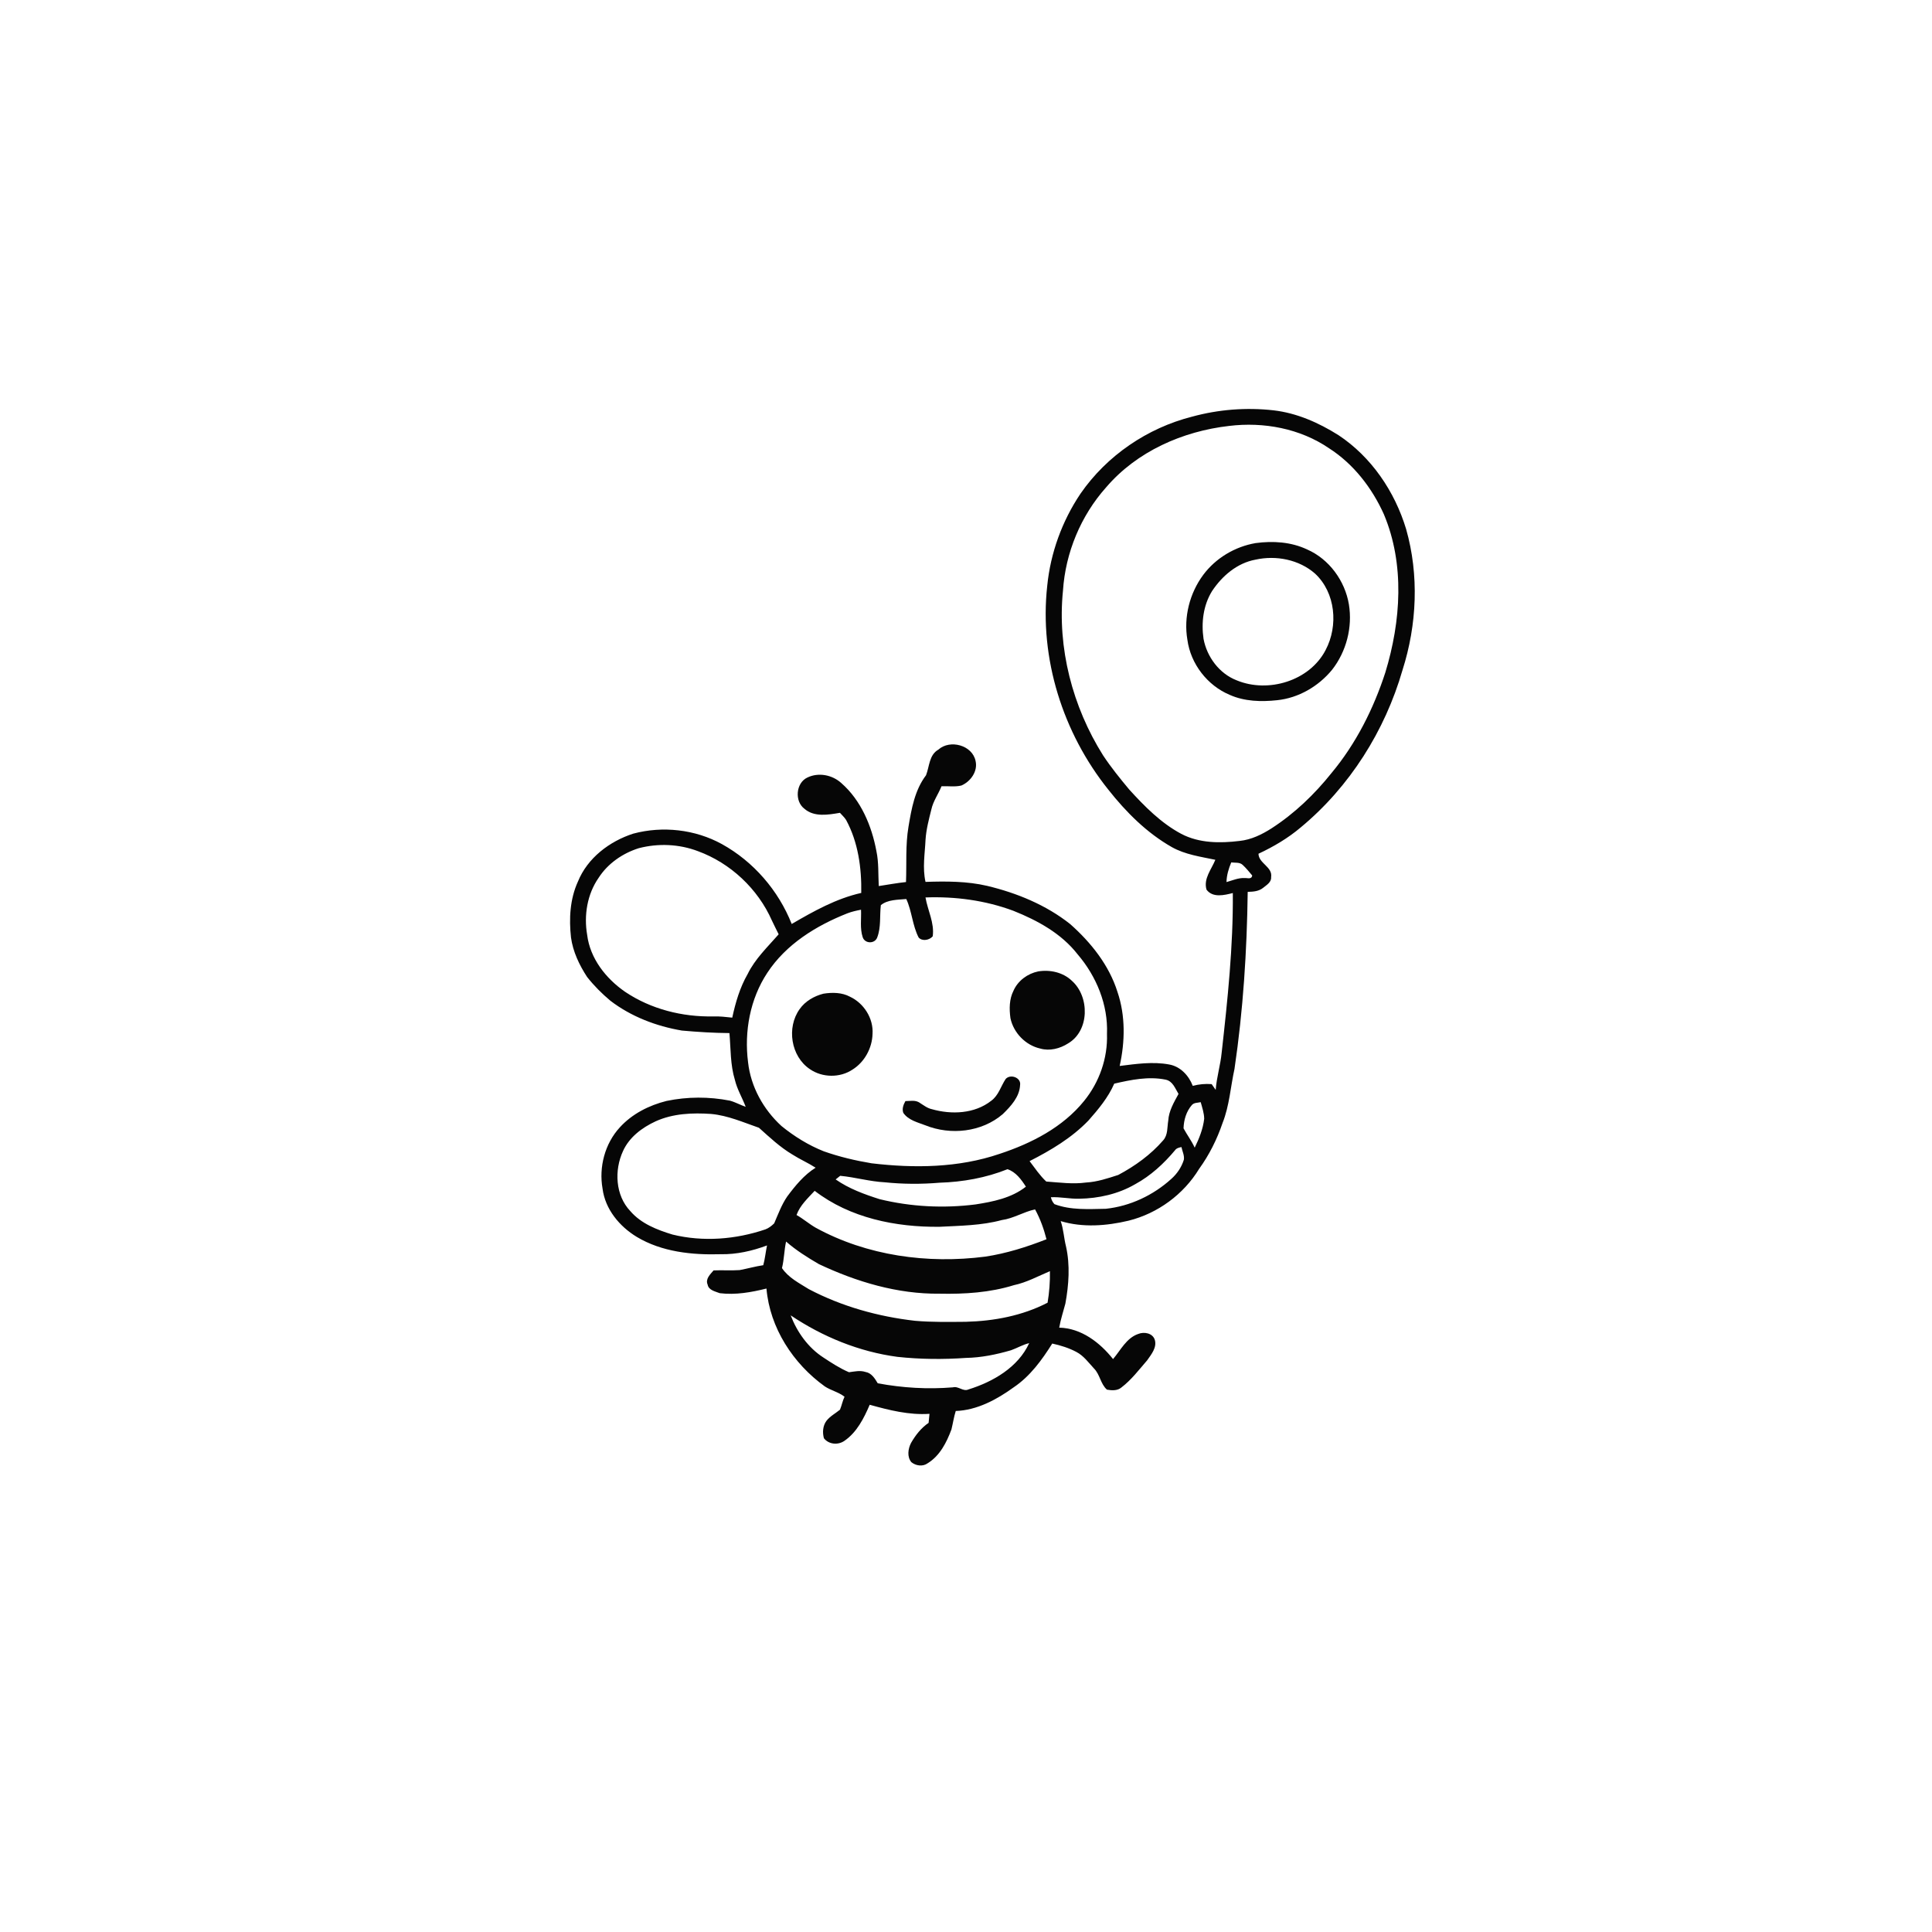 <svg xmlns="http://www.w3.org/2000/svg" width="1024pt" height="1024pt" viewBox="0 0 1024 1024" version="1.1">
<g id="#ffffffff">
<path fill="#ffffff" opacity="0" d=" M 0.00 0.00 L 1024.00 0.00 L 1024.00 1024.00 L 0.00 1024.00 L 0.00 0.00 M 631.83 220.84 C 608.11 226.85 586.61 241.49 572.69 261.65 C 562.92 276.16 556.78 293.10 555.05 310.51 C 550.81 348.99 563.33 388.48 587.45 418.55 C 596.83 430.44 607.81 441.43 621.05 448.96 C 628.15 452.96 636.31 454.06 644.16 455.71 C 642.11 460.79 637.78 465.68 639.47 471.52 C 642.78 475.99 648.86 474.47 653.42 473.33 C 653.65 501.60 650.67 529.78 647.52 557.84 C 646.88 564.52 644.84 570.97 644.34 577.66 C 643.66 576.62 642.91 575.61 642.21 574.61 C 638.83 574.34 635.46 574.66 632.19 575.53 C 630.10 570.07 625.63 565.25 619.70 564.20 C 611.00 562.57 602.12 563.91 593.45 564.98 C 596.31 552.12 596.57 538.38 592.30 525.79 C 587.85 511.57 578.24 499.54 567.22 489.78 C 554.47 479.66 539.01 473.32 523.27 469.54 C 512.57 467.03 501.47 467.06 490.54 467.42 C 488.86 460.00 490.22 452.43 490.56 444.95 C 490.93 439.53 492.33 434.26 493.64 429.01 C 494.61 424.58 497.36 420.88 499.02 416.72 C 502.52 416.57 506.11 417.18 509.56 416.34 C 514.47 414.23 518.36 408.77 517.07 403.31 C 515.35 394.95 503.53 391.76 497.35 397.32 C 492.40 400.14 492.64 406.28 490.81 410.91 C 484.84 418.76 483.10 428.69 481.52 438.17 C 479.87 447.86 480.58 457.72 480.20 467.50 C 475.35 468.01 470.57 468.91 465.76 469.63 C 465.42 463.45 465.81 457.19 464.51 451.09 C 462.01 437.69 456.36 424.18 445.92 415.05 C 441.14 410.68 433.82 409.25 427.92 412.11 C 421.82 414.94 421.04 424.68 426.35 428.65 C 431.51 433.19 439.00 431.86 445.19 430.81 C 446.28 432.06 447.56 433.17 448.45 434.59 C 454.84 446.37 456.71 460.03 456.48 473.27 C 443.20 476.25 431.26 482.95 419.62 489.73 C 412.59 471.95 399.34 456.62 382.59 447.37 C 368.42 439.58 351.20 437.67 335.62 441.85 C 323.03 445.92 311.38 454.74 306.31 467.26 C 302.08 476.51 301.54 486.91 302.64 496.88 C 303.68 504.44 307.04 511.49 311.18 517.82 C 314.83 522.46 319.03 526.66 323.55 530.44 C 334.57 538.85 347.84 543.91 361.43 546.22 C 369.81 546.97 378.21 547.49 386.62 547.56 C 387.34 555.87 387.04 564.36 389.52 572.42 C 390.72 577.43 393.43 581.85 395.23 586.63 C 392.39 585.67 389.76 584.15 386.86 583.37 C 375.79 581.20 364.30 581.22 353.25 583.53 C 343.97 585.85 335.03 590.38 328.53 597.52 C 320.60 606.12 317.33 618.58 319.37 630.03 C 320.75 640.90 328.32 650.02 337.48 655.57 C 350.79 663.57 366.81 665.22 382.04 664.76 C 390.43 664.91 398.71 663.03 406.54 660.11 C 405.80 663.58 405.48 667.14 404.55 670.58 C 400.33 671.22 396.22 672.38 392.04 673.17 C 387.44 673.50 382.82 673.13 378.22 673.34 C 376.45 675.40 373.76 677.87 375.06 680.87 C 375.58 683.84 379.08 684.47 381.47 685.41 C 389.80 686.44 398.16 684.97 406.24 682.95 C 408.02 703.80 420.38 722.76 437.17 734.83 C 440.46 737.00 444.48 737.83 447.62 740.30 C 446.57 742.49 446.14 744.92 445.21 747.16 C 442.83 749.12 439.99 750.58 438.06 753.04 C 436.10 755.64 435.85 759.21 436.68 762.29 C 439.27 765.62 444.21 766.04 447.60 763.65 C 454.18 759.10 457.89 751.71 460.96 744.55 C 471.29 747.43 481.82 750.09 492.65 749.36 C 492.49 750.94 492.34 752.54 492.18 754.14 C 488.22 756.83 485.23 760.68 482.87 764.79 C 481.28 767.87 480.65 772.13 483.04 774.98 C 485.41 776.92 489.08 777.45 491.65 775.58 C 498.15 771.60 501.73 764.52 504.29 757.61 C 505.09 754.36 505.56 751.04 506.57 747.85 C 517.86 747.46 528.32 741.80 537.29 735.30 C 545.96 729.47 552.22 720.85 557.71 712.11 C 562.11 713.07 566.47 714.42 570.47 716.54 C 574.32 718.53 576.89 722.14 579.77 725.25 C 583.01 728.42 583.27 733.51 586.70 736.54 C 589.21 737.00 592.22 737.19 594.31 735.44 C 599.62 731.40 603.68 726.01 608.02 721.00 C 610.20 717.90 613.24 714.23 612.09 710.21 C 610.97 706.55 606.45 705.74 603.28 707.02 C 597.01 709.18 593.99 715.59 589.94 720.34 C 582.95 711.54 573.10 703.96 561.41 703.68 C 562.15 699.34 563.57 695.18 564.67 690.94 C 566.49 680.97 567.24 670.62 565.01 660.66 C 563.88 656.20 563.70 651.56 562.19 647.21 C 573.84 650.74 586.45 649.77 598.15 646.99 C 613.57 643.16 627.31 633.09 635.56 619.52 C 640.92 612.12 645.05 603.84 647.99 595.19 C 651.63 586.03 652.21 576.07 654.31 566.52 C 658.91 535.47 660.89 504.07 661.31 472.70 C 664.17 472.65 667.21 472.44 669.52 470.54 C 671.31 469.08 673.93 467.59 673.72 464.92 C 674.61 459.42 667.14 457.69 667.02 452.50 C 675.04 448.75 682.73 444.22 689.50 438.47 C 715.35 417.03 734.08 387.33 743.36 355.14 C 751.02 331.12 752.20 304.80 745.28 280.45 C 739.26 260.51 726.88 242.19 709.39 230.62 C 698.94 224.05 687.34 218.90 674.98 217.48 C 660.55 215.86 645.82 217.01 631.83 220.84 Z" />
<path fill="#ffffff" opacity="0" d=" M 651.45 225.75 C 669.76 223.52 689.05 227.09 704.41 237.58 C 717.42 245.91 727.20 258.61 733.49 272.59 C 744.64 299.12 742.50 329.35 734.27 356.38 C 728.02 375.64 718.73 394.12 705.73 409.72 C 696.72 421.01 686.14 431.15 673.99 439.01 C 668.85 442.30 663.17 445.08 657.02 445.71 C 646.64 446.98 635.59 446.95 626.11 441.97 C 615.35 436.24 606.66 427.41 598.53 418.48 C 593.65 412.63 588.85 406.70 584.64 400.34 C 568.45 374.59 560.32 343.43 563.40 313.07 C 564.70 292.97 572.85 273.33 586.28 258.29 C 602.56 239.25 626.86 228.55 651.45 225.75 M 665.50 287.85 C 654.55 289.73 644.38 295.78 637.73 304.71 C 630.53 314.43 627.29 327.13 629.34 339.09 C 631.05 351.86 639.94 363.37 651.84 368.32 C 659.68 371.80 668.51 372.03 676.93 371.12 C 688.28 369.94 698.83 363.78 706.02 355.01 C 713.61 345.32 716.93 332.47 714.94 320.32 C 712.85 307.85 704.49 296.33 692.80 291.22 C 684.31 287.21 674.70 286.61 665.50 287.85 Z" />
<path fill="#ffffff" opacity="0" d=" M 665.43 296.63 C 676.29 294.21 688.52 296.57 696.99 304.01 C 707.92 314.16 709.41 331.65 702.61 344.52 C 694.13 360.91 672.16 367.51 655.47 360.59 C 646.25 357.03 639.66 348.14 637.89 338.55 C 636.65 329.96 637.76 320.83 642.38 313.34 C 647.72 305.27 655.67 298.42 665.43 296.63 Z" />
<path fill="#ffffff" opacity="0" d=" M 338.60 449.55 C 348.89 446.89 359.91 447.34 369.88 451.12 C 387.17 457.44 401.68 471.07 409.13 487.90 C 410.31 490.34 411.47 492.78 412.71 495.20 C 406.85 501.91 400.22 508.17 396.26 516.28 C 392.16 523.42 389.83 531.37 388.11 539.37 C 384.75 539.00 381.38 538.61 378.00 538.72 C 361.62 539.05 344.95 534.86 331.30 525.67 C 321.15 518.67 312.74 508.00 311.20 495.47 C 309.42 485.13 311.22 473.97 317.27 465.27 C 322.16 457.66 330.03 452.24 338.60 449.55 Z" />
<path fill="#ffffff" opacity="0" d=" M 652.58 457.10 C 654.60 457.37 657.03 456.88 658.65 458.42 C 660.48 460.13 662.08 462.08 663.69 464.01 C 663.41 466.27 661.11 465.26 659.58 465.38 C 656.27 465.24 653.20 466.66 650.07 467.52 C 650.14 463.88 651.20 460.43 652.58 457.10 Z" />
<path fill="#ffffff" opacity="0" d=" M 466.86 479.76 C 470.48 476.76 475.84 476.93 480.35 476.50 C 483.36 483.03 483.59 490.48 486.90 496.91 C 488.84 499.06 492.60 498.31 494.36 496.27 C 495.36 489.20 491.70 482.53 490.53 475.67 C 506.30 475.07 522.29 477.22 537.11 482.74 C 549.91 487.85 562.56 494.75 571.17 505.82 C 581.12 517.45 587.37 532.55 586.72 548.00 C 587.17 560.85 582.67 573.60 574.57 583.55 C 563.26 597.54 546.60 606.05 529.78 611.58 C 508.03 619.00 484.56 619.25 461.96 616.57 C 453.36 615.14 444.85 613.12 436.63 610.22 C 428.49 606.99 420.97 602.32 414.19 596.81 C 404.62 588.05 397.92 576.00 396.49 563.03 C 394.39 546.73 397.55 529.42 406.69 515.61 C 416.61 500.46 432.61 490.60 449.16 484.07 C 451.48 483.18 453.92 482.64 456.36 482.17 C 456.58 487.00 455.70 492.12 457.26 496.78 C 458.44 500.22 463.56 500.35 464.91 496.96 C 467.05 491.49 466.19 485.48 466.86 479.76 M 550.25 514.87 C 544.63 516.03 539.51 519.78 537.18 525.09 C 534.90 529.56 534.89 534.76 535.55 539.63 C 537.17 547.41 543.56 554.00 551.34 555.75 C 556.34 557.19 561.79 555.80 566.09 553.04 C 577.51 546.35 577.59 528.28 568.15 519.87 C 563.46 515.35 556.55 513.83 550.25 514.87 M 436.41 526.68 C 431.50 527.94 426.80 530.62 423.84 534.83 C 416.80 544.59 419.16 559.96 429.30 566.70 C 435.84 571.21 445.15 571.35 451.79 566.94 C 458.22 562.95 462.27 555.51 462.46 547.99 C 463.01 539.81 457.89 531.73 450.52 528.29 C 446.23 525.97 441.11 525.93 436.41 526.68 M 532.98 571.94 C 530.46 575.77 529.25 580.62 525.37 583.43 C 516.59 590.36 504.28 590.86 493.87 587.88 C 491.45 587.35 489.51 585.78 487.46 584.50 C 485.23 582.92 482.41 583.58 479.89 583.60 C 478.84 585.49 477.98 587.67 478.77 589.84 C 481.43 593.71 486.27 594.83 490.41 596.42 C 503.85 601.83 520.33 600.09 531.48 590.51 C 535.75 586.35 540.40 581.34 540.67 575.07 C 541.29 571.08 535.41 569.07 532.98 571.94 Z" />
<path fill="#ffffff" opacity="0" d=" M 590.57 574.36 C 599.42 572.31 608.72 570.39 617.77 572.23 C 621.59 572.99 622.84 576.88 624.64 579.80 C 622.24 584.23 619.50 588.77 619.20 593.94 C 618.59 597.47 619.09 601.53 616.51 604.40 C 609.92 612.02 601.58 618.02 592.72 622.74 C 587.16 624.54 581.52 626.44 575.64 626.76 C 568.62 627.73 561.54 626.74 554.54 626.24 C 551.16 623.09 548.50 619.10 545.70 615.42 C 556.98 609.68 568.06 603.09 576.90 593.90 C 582.17 587.94 587.36 581.71 590.57 574.36 Z" />
<path fill="#ffffff" opacity="0" d=" M 631.72 585.68 C 632.90 584.35 634.80 584.54 636.40 584.17 C 637.19 587.05 638.20 589.94 638.25 592.96 C 637.63 598.36 635.58 603.44 633.21 608.28 C 631.58 604.67 629.16 601.51 627.30 598.04 C 627.44 593.58 628.75 589.09 631.72 585.68 Z" />
<path fill="#ffffff" opacity="0" d=" M 347.47 594.34 C 356.68 590.15 367.04 589.73 376.98 590.42 C 385.82 591.25 393.98 594.87 402.26 597.74 C 407.88 602.78 413.46 608.05 420.02 611.94 C 423.98 614.48 428.33 616.35 432.29 618.91 C 426.14 622.75 421.50 628.45 417.22 634.20 C 414.23 638.57 412.42 643.59 410.33 648.42 C 408.99 649.72 407.47 650.92 405.70 651.59 C 389.93 656.94 372.68 658.32 356.44 654.34 C 348.25 651.84 339.82 648.58 334.08 641.91 C 326.12 633.53 325.52 620.24 330.21 610.09 C 333.52 602.73 340.32 597.65 347.47 594.34 Z" />
<path fill="#ffffff" opacity="0" d=" M 622.76 609.69 C 623.55 608.53 624.91 608.23 626.20 607.97 C 626.63 610.18 627.84 612.38 627.47 614.68 C 626.26 618.60 623.89 622.11 620.84 624.82 C 611.29 633.50 598.97 639.32 586.11 640.68 C 576.99 640.83 567.57 641.50 558.87 638.22 C 557.91 637.17 557.29 635.95 556.99 634.56 C 562.02 634.31 566.99 635.48 572.02 635.35 C 582.33 635.18 592.72 632.86 601.69 627.64 C 609.86 623.20 616.82 616.78 622.76 609.69 Z" />
<path fill="#ffffff" opacity="0" d=" M 497.99 626.86 C 510.26 626.48 522.56 624.29 533.98 619.71 C 538.37 621.10 541.34 625.21 543.75 628.96 C 536.15 634.95 526.38 636.92 517.05 638.37 C 500.14 640.52 482.79 639.63 466.23 635.59 C 458.12 633.01 449.94 630.03 442.92 625.12 C 443.52 624.64 444.72 623.68 445.32 623.20 C 453.23 623.95 460.96 626.23 468.93 626.64 C 478.57 627.64 488.33 627.68 497.99 626.86 Z" />
<path fill="#ffffff" opacity="0" d=" M 422.18 643.98 C 424.02 638.84 428.18 635.07 431.79 631.16 C 450.48 645.57 474.81 650.49 498.00 650.22 C 509.03 649.64 520.20 649.57 530.95 646.66 C 537.17 645.83 542.53 642.28 548.61 641.01 C 551.34 645.98 553.26 651.34 554.66 656.83 C 544.18 660.94 533.37 664.36 522.21 666.04 C 491.66 669.98 459.45 665.60 432.26 650.67 C 428.76 648.65 425.70 645.96 422.18 643.98 Z" />
<path fill="#ffffff" opacity="0" d=" M 414.46 672.11 C 415.62 667.49 415.61 662.69 416.64 658.05 C 421.93 662.69 427.92 666.44 433.98 669.98 C 453.95 679.41 475.74 685.94 497.99 685.68 C 511.23 685.96 524.66 685.12 537.37 681.17 C 544.11 679.75 550.19 676.40 556.48 673.75 C 556.59 679.35 556.16 684.93 555.24 690.46 C 541.92 697.36 526.88 700.19 511.98 700.58 C 502.98 700.65 493.96 700.83 484.99 700.05 C 465.46 697.83 446.16 692.45 428.72 683.29 C 423.61 680.08 417.92 677.26 414.46 672.11 Z" />
<path fill="#ffffff" opacity="0" d=" M 419.07 697.16 C 436.01 708.53 455.37 716.46 475.65 719.16 C 487.72 720.47 499.91 720.57 512.02 719.72 C 520.10 719.57 528.07 717.93 535.81 715.68 C 539.09 714.53 542.09 712.69 545.49 711.89 C 539.62 724.72 526.33 732.38 513.35 736.42 C 510.44 737.76 508.04 734.53 505.05 735.32 C 491.74 736.42 478.34 735.62 465.22 733.17 C 463.70 730.63 461.91 727.69 458.73 727.17 C 455.86 726.21 452.87 726.94 449.98 727.31 C 445.18 725.26 440.78 722.40 436.44 719.53 C 428.34 714.30 422.48 706.08 419.07 697.16 Z" />
</g>
<g id="#060606ff">
<path fill="#060606" opacity="1.00" d=" M 631.83 220.84 C 645.82 217.01 660.55 215.86 674.98 217.48 C 687.34 218.90 698.94 224.05 709.39 230.62 C 726.88 242.19 739.26 260.51 745.28 280.45 C 752.20 304.80 751.02 331.12 743.36 355.14 C 734.08 387.33 715.35 417.03 689.50 438.47 C 682.73 444.22 675.04 448.75 667.02 452.50 C 667.14 457.69 674.61 459.42 673.72 464.92 C 673.93 467.59 671.31 469.08 669.52 470.54 C 667.21 472.44 664.17 472.65 661.31 472.70 C 660.89 504.07 658.91 535.47 654.31 566.52 C 652.21 576.07 651.63 586.03 647.99 595.19 C 645.05 603.84 640.92 612.12 635.56 619.52 C 627.31 633.09 613.57 643.16 598.15 646.99 C 586.45 649.77 573.84 650.74 562.19 647.21 C 563.70 651.56 563.88 656.20 565.01 660.66 C 567.24 670.62 566.49 680.97 564.67 690.94 C 563.57 695.18 562.15 699.34 561.41 703.68 C 573.10 703.96 582.95 711.54 589.94 720.34 C 593.99 715.59 597.01 709.18 603.28 707.02 C 606.45 705.74 610.97 706.55 612.09 710.21 C 613.24 714.23 610.20 717.90 608.02 721.00 C 603.68 726.01 599.62 731.40 594.31 735.44 C 592.22 737.19 589.21 737.00 586.70 736.54 C 583.27 733.51 583.01 728.42 579.77 725.25 C 576.89 722.14 574.32 718.53 570.47 716.54 C 566.47 714.42 562.11 713.07 557.71 712.11 C 552.22 720.85 545.96 729.47 537.29 735.30 C 528.32 741.80 517.86 747.46 506.57 747.85 C 505.56 751.04 505.09 754.36 504.29 757.61 C 501.73 764.52 498.15 771.60 491.65 775.58 C 489.08 777.45 485.41 776.92 483.04 774.98 C 480.65 772.13 481.28 767.87 482.87 764.79 C 485.23 760.68 488.22 756.83 492.18 754.14 C 492.34 752.54 492.49 750.94 492.65 749.36 C 481.82 750.09 471.29 747.43 460.96 744.55 C 457.89 751.71 454.18 759.10 447.60 763.65 C 444.21 766.04 439.27 765.62 436.68 762.29 C 435.85 759.21 436.10 755.64 438.06 753.04 C 439.99 750.58 442.83 749.12 445.21 747.16 C 446.14 744.92 446.57 742.49 447.62 740.30 C 444.48 737.83 440.46 737.00 437.17 734.83 C 420.38 722.76 408.02 703.80 406.24 682.95 C 398.16 684.97 389.80 686.44 381.47 685.41 C 379.08 684.47 375.58 683.84 375.06 680.87 C 373.76 677.87 376.45 675.40 378.22 673.34 C 382.82 673.13 387.44 673.50 392.04 673.17 C 396.22 672.38 400.33 671.22 404.55 670.58 C 405.48 667.14 405.80 663.58 406.54 660.11 C 398.71 663.03 390.43 664.91 382.04 664.76 C 366.81 665.22 350.79 663.57 337.48 655.57 C 328.32 650.02 320.75 640.90 319.37 630.03 C 317.33 618.58 320.60 606.12 328.53 597.52 C 335.03 590.38 343.97 585.85 353.25 583.53 C 364.30 581.22 375.79 581.20 386.86 583.37 C 389.76 584.15 392.39 585.67 395.23 586.63 C 393.43 581.85 390.72 577.43 389.52 572.42 C 387.04 564.36 387.34 555.87 386.62 547.56 C 378.21 547.49 369.81 546.97 361.43 546.22 C 347.84 543.91 334.57 538.85 323.55 530.44 C 319.03 526.66 314.83 522.46 311.18 517.82 C 307.04 511.49 303.68 504.44 302.64 496.88 C 301.54 486.91 302.08 476.51 306.31 467.26 C 311.38 454.74 323.03 445.92 335.62 441.85 C 351.20 437.67 368.42 439.58 382.59 447.37 C 399.34 456.62 412.59 471.95 419.62 489.73 C 431.26 482.95 443.20 476.25 456.48 473.27 C 456.71 460.03 454.84 446.37 448.45 434.59 C 447.56 433.17 446.28 432.06 445.19 430.81 C 439.00 431.86 431.51 433.19 426.35 428.65 C 421.04 424.68 421.82 414.94 427.92 412.11 C 433.82 409.25 441.14 410.68 445.92 415.05 C 456.36 424.18 462.01 437.69 464.51 451.09 C 465.81 457.19 465.42 463.45 465.76 469.63 C 470.57 468.91 475.35 468.01 480.20 467.50 C 480.58 457.72 479.87 447.86 481.52 438.17 C 483.10 428.69 484.84 418.76 490.81 410.91 C 492.64 406.28 492.40 400.14 497.35 397.32 C 503.53 391.76 515.35 394.95 517.07 403.31 C 518.36 408.77 514.47 414.23 509.56 416.34 C 506.11 417.18 502.52 416.57 499.02 416.72 C 497.36 420.88 494.61 424.58 493.64 429.01 C 492.33 434.26 490.93 439.53 490.56 444.95 C 490.22 452.43 488.86 460.00 490.54 467.42 C 501.47 467.06 512.57 467.03 523.27 469.54 C 539.01 473.32 554.47 479.66 567.22 489.78 C 578.24 499.54 587.85 511.57 592.30 525.79 C 596.57 538.38 596.31 552.12 593.45 564.98 C 602.12 563.91 611.00 562.57 619.70 564.20 C 625.63 565.25 630.10 570.07 632.19 575.53 C 635.46 574.66 638.83 574.34 642.21 574.61 C 642.91 575.61 643.66 576.62 644.34 577.66 C 644.84 570.97 646.88 564.52 647.52 557.84 C 650.67 529.78 653.65 501.60 653.42 473.33 C 648.86 474.47 642.78 475.99 639.47 471.52 C 637.78 465.68 642.11 460.79 644.16 455.71 C 636.31 454.06 628.15 452.96 621.05 448.96 C 607.81 441.43 596.83 430.44 587.45 418.55 C 563.33 388.48 550.81 348.99 555.05 310.51 C 556.78 293.10 562.92 276.16 572.69 261.65 C 586.61 241.49 608.11 226.85 631.83 220.84 M 651.45 225.75 C 626.86 228.55 602.56 239.25 586.28 258.29 C 572.85 273.33 564.70 292.97 563.40 313.07 C 560.32 343.43 568.45 374.59 584.64 400.34 C 588.85 406.70 593.65 412.63 598.53 418.48 C 606.66 427.41 615.35 436.24 626.11 441.97 C 635.59 446.95 646.64 446.98 657.02 445.71 C 663.17 445.08 668.85 442.30 673.99 439.01 C 686.14 431.15 696.72 421.01 705.73 409.72 C 718.73 394.12 728.02 375.64 734.27 356.38 C 742.50 329.35 744.64 299.12 733.49 272.59 C 727.20 258.61 717.42 245.91 704.41 237.58 C 689.05 227.09 669.76 223.52 651.45 225.75 M 338.60 449.55 C 330.03 452.24 322.16 457.66 317.27 465.27 C 311.22 473.97 309.42 485.13 311.20 495.47 C 312.74 508.00 321.15 518.67 331.30 525.67 C 344.95 534.86 361.62 539.05 378.00 538.72 C 381.38 538.61 384.75 539.00 388.11 539.37 C 389.83 531.37 392.16 523.42 396.26 516.28 C 400.22 508.17 406.85 501.91 412.71 495.20 C 411.47 492.78 410.31 490.34 409.13 487.90 C 401.68 471.07 387.17 457.44 369.88 451.12 C 359.91 447.34 348.89 446.89 338.60 449.55 M 652.58 457.10 C 651.20 460.43 650.14 463.88 650.07 467.52 C 653.20 466.66 656.27 465.24 659.58 465.38 C 661.11 465.26 663.41 466.27 663.69 464.01 C 662.08 462.08 660.48 460.13 658.65 458.42 C 657.03 456.88 654.60 457.37 652.58 457.10 M 466.86 479.76 C 466.19 485.48 467.05 491.49 464.91 496.96 C 463.56 500.35 458.44 500.22 457.26 496.78 C 455.70 492.12 456.58 487.00 456.36 482.17 C 453.92 482.64 451.48 483.18 449.16 484.07 C 432.61 490.60 416.61 500.46 406.69 515.61 C 397.55 529.42 394.39 546.73 396.49 563.03 C 397.92 576.00 404.62 588.05 414.19 596.81 C 420.97 602.32 428.49 606.99 436.63 610.22 C 444.85 613.12 453.36 615.14 461.96 616.57 C 484.56 619.25 508.03 619.00 529.78 611.58 C 546.60 606.05 563.26 597.54 574.57 583.55 C 582.67 573.60 587.17 560.85 586.72 548.00 C 587.37 532.55 581.12 517.45 571.17 505.82 C 562.56 494.75 549.91 487.85 537.11 482.74 C 522.29 477.22 506.30 475.07 490.53 475.67 C 491.70 482.53 495.36 489.20 494.36 496.27 C 492.60 498.31 488.84 499.06 486.90 496.91 C 483.59 490.48 483.36 483.03 480.35 476.50 C 475.84 476.93 470.48 476.76 466.86 479.76 M 590.57 574.36 C 587.36 581.71 582.17 587.94 576.90 593.90 C 568.06 603.09 556.98 609.68 545.70 615.42 C 548.50 619.10 551.16 623.09 554.54 626.24 C 561.54 626.74 568.62 627.73 575.64 626.76 C 581.52 626.44 587.16 624.54 592.72 622.74 C 601.58 618.02 609.92 612.02 616.51 604.40 C 619.09 601.53 618.59 597.47 619.20 593.94 C 619.50 588.77 622.24 584.23 624.64 579.80 C 622.84 576.88 621.59 572.99 617.77 572.23 C 608.72 570.39 599.42 572.31 590.57 574.36 M 631.72 585.68 C 628.75 589.09 627.44 593.58 627.30 598.04 C 629.16 601.51 631.58 604.67 633.21 608.28 C 635.58 603.44 637.63 598.36 638.25 592.96 C 638.20 589.94 637.19 587.05 636.40 584.17 C 634.80 584.54 632.90 584.35 631.72 585.68 M 347.47 594.34 C 340.32 597.65 333.52 602.73 330.21 610.09 C 325.52 620.24 326.12 633.53 334.08 641.91 C 339.82 648.58 348.25 651.84 356.44 654.34 C 372.68 658.32 389.93 656.94 405.70 651.59 C 407.47 650.92 408.99 649.72 410.33 648.42 C 412.42 643.59 414.23 638.57 417.22 634.20 C 421.50 628.45 426.14 622.75 432.29 618.91 C 428.33 616.35 423.98 614.48 420.02 611.94 C 413.46 608.05 407.88 602.78 402.26 597.74 C 393.98 594.87 385.82 591.25 376.98 590.42 C 367.04 589.73 356.68 590.15 347.47 594.34 M 622.76 609.69 C 616.82 616.78 609.86 623.20 601.69 627.64 C 592.72 632.86 582.33 635.18 572.02 635.35 C 566.99 635.48 562.02 634.31 556.99 634.56 C 557.29 635.95 557.91 637.17 558.87 638.22 C 567.57 641.50 576.99 640.83 586.11 640.68 C 598.97 639.32 611.29 633.50 620.84 624.82 C 623.89 622.11 626.26 618.60 627.47 614.68 C 627.84 612.38 626.63 610.18 626.20 607.97 C 624.91 608.23 623.55 608.53 622.76 609.69 M 497.99 626.86 C 488.33 627.68 478.57 627.64 468.93 626.64 C 460.96 626.23 453.23 623.95 445.32 623.20 C 444.72 623.68 443.52 624.64 442.92 625.12 C 449.94 630.03 458.12 633.01 466.23 635.59 C 482.79 639.63 500.14 640.52 517.05 638.37 C 526.38 636.92 536.15 634.95 543.75 628.96 C 541.34 625.21 538.37 621.10 533.98 619.71 C 522.56 624.29 510.26 626.48 497.99 626.86 M 422.18 643.98 C 425.70 645.96 428.76 648.65 432.26 650.67 C 459.45 665.60 491.66 669.98 522.21 666.04 C 533.37 664.36 544.18 660.94 554.66 656.83 C 553.26 651.34 551.34 645.98 548.61 641.01 C 542.53 642.28 537.17 645.83 530.95 646.66 C 520.20 649.57 509.03 649.64 498.00 650.22 C 474.81 650.49 450.48 645.57 431.79 631.16 C 428.18 635.07 424.02 638.84 422.18 643.98 M 414.46 672.11 C 417.92 677.26 423.61 680.08 428.72 683.29 C 446.16 692.45 465.46 697.83 484.99 700.05 C 493.96 700.83 502.98 700.65 511.98 700.58 C 526.88 700.19 541.92 697.36 555.24 690.46 C 556.16 684.93 556.59 679.35 556.48 673.75 C 550.19 676.40 544.11 679.75 537.37 681.17 C 524.66 685.12 511.23 685.96 497.99 685.68 C 475.74 685.94 453.95 679.41 433.98 669.98 C 427.92 666.44 421.93 662.69 416.64 658.05 C 415.61 662.69 415.62 667.49 414.46 672.11 M 419.07 697.16 C 422.48 706.08 428.34 714.30 436.44 719.53 C 440.78 722.40 445.18 725.26 449.98 727.31 C 452.87 726.94 455.86 726.21 458.73 727.17 C 461.91 727.69 463.70 730.63 465.22 733.17 C 478.34 735.62 491.74 736.42 505.05 735.32 C 508.04 734.53 510.44 737.76 513.35 736.42 C 526.33 732.38 539.62 724.72 545.49 711.89 C 542.09 712.69 539.09 714.53 535.81 715.68 C 528.07 717.93 520.10 719.57 512.02 719.72 C 499.91 720.57 487.72 720.47 475.65 719.16 C 455.37 716.46 436.01 708.53 419.07 697.16 Z" />
<path fill="#060606" opacity="1.00" d=" M 665.50 287.85 C 674.70 286.61 684.31 287.21 692.80 291.22 C 704.49 296.33 712.85 307.85 714.94 320.32 C 716.93 332.47 713.61 345.32 706.02 355.01 C 698.83 363.78 688.28 369.94 676.93 371.12 C 668.51 372.03 659.68 371.80 651.84 368.32 C 639.94 363.37 631.05 351.86 629.34 339.09 C 627.29 327.13 630.53 314.43 637.73 304.71 C 644.38 295.78 654.55 289.73 665.50 287.85 M 665.43 296.63 C 655.67 298.42 647.72 305.27 642.38 313.34 C 637.76 320.83 636.65 329.96 637.89 338.55 C 639.66 348.14 646.25 357.03 655.47 360.59 C 672.16 367.51 694.13 360.91 702.61 344.52 C 709.41 331.65 707.92 314.16 696.99 304.01 C 688.52 296.57 676.29 294.21 665.43 296.63 Z" />
<path fill="#060606" opacity="1.00" d=" M 550.25 514.87 C 556.55 513.83 563.46 515.35 568.15 519.87 C 577.59 528.28 577.51 546.35 566.09 553.04 C 561.79 555.80 556.34 557.19 551.34 555.75 C 543.56 554.00 537.17 547.41 535.55 539.63 C 534.89 534.76 534.90 529.56 537.18 525.09 C 539.51 519.78 544.63 516.03 550.25 514.87 Z" />
<path fill="#060606" opacity="1.00" d=" M 436.41 526.68 C 441.11 525.93 446.23 525.97 450.52 528.29 C 457.89 531.73 463.01 539.81 462.46 547.99 C 462.27 555.51 458.22 562.95 451.79 566.94 C 445.15 571.35 435.84 571.21 429.30 566.70 C 419.16 559.96 416.80 544.59 423.84 534.83 C 426.80 530.62 431.50 527.94 436.41 526.68 Z" />
<path fill="#060606" opacity="1.00" d=" M 532.98 571.94 C 535.41 569.07 541.29 571.08 540.67 575.07 C 540.40 581.34 535.75 586.35 531.48 590.51 C 520.33 600.09 503.85 601.83 490.41 596.42 C 486.27 594.83 481.43 593.71 478.77 589.84 C 477.98 587.67 478.84 585.49 479.89 583.60 C 482.41 583.58 485.23 582.92 487.46 584.50 C 489.51 585.78 491.45 587.35 493.87 587.88 C 504.28 590.86 516.59 590.36 525.37 583.43 C 529.25 580.62 530.46 575.77 532.98 571.94 Z" />
</g>
</svg>